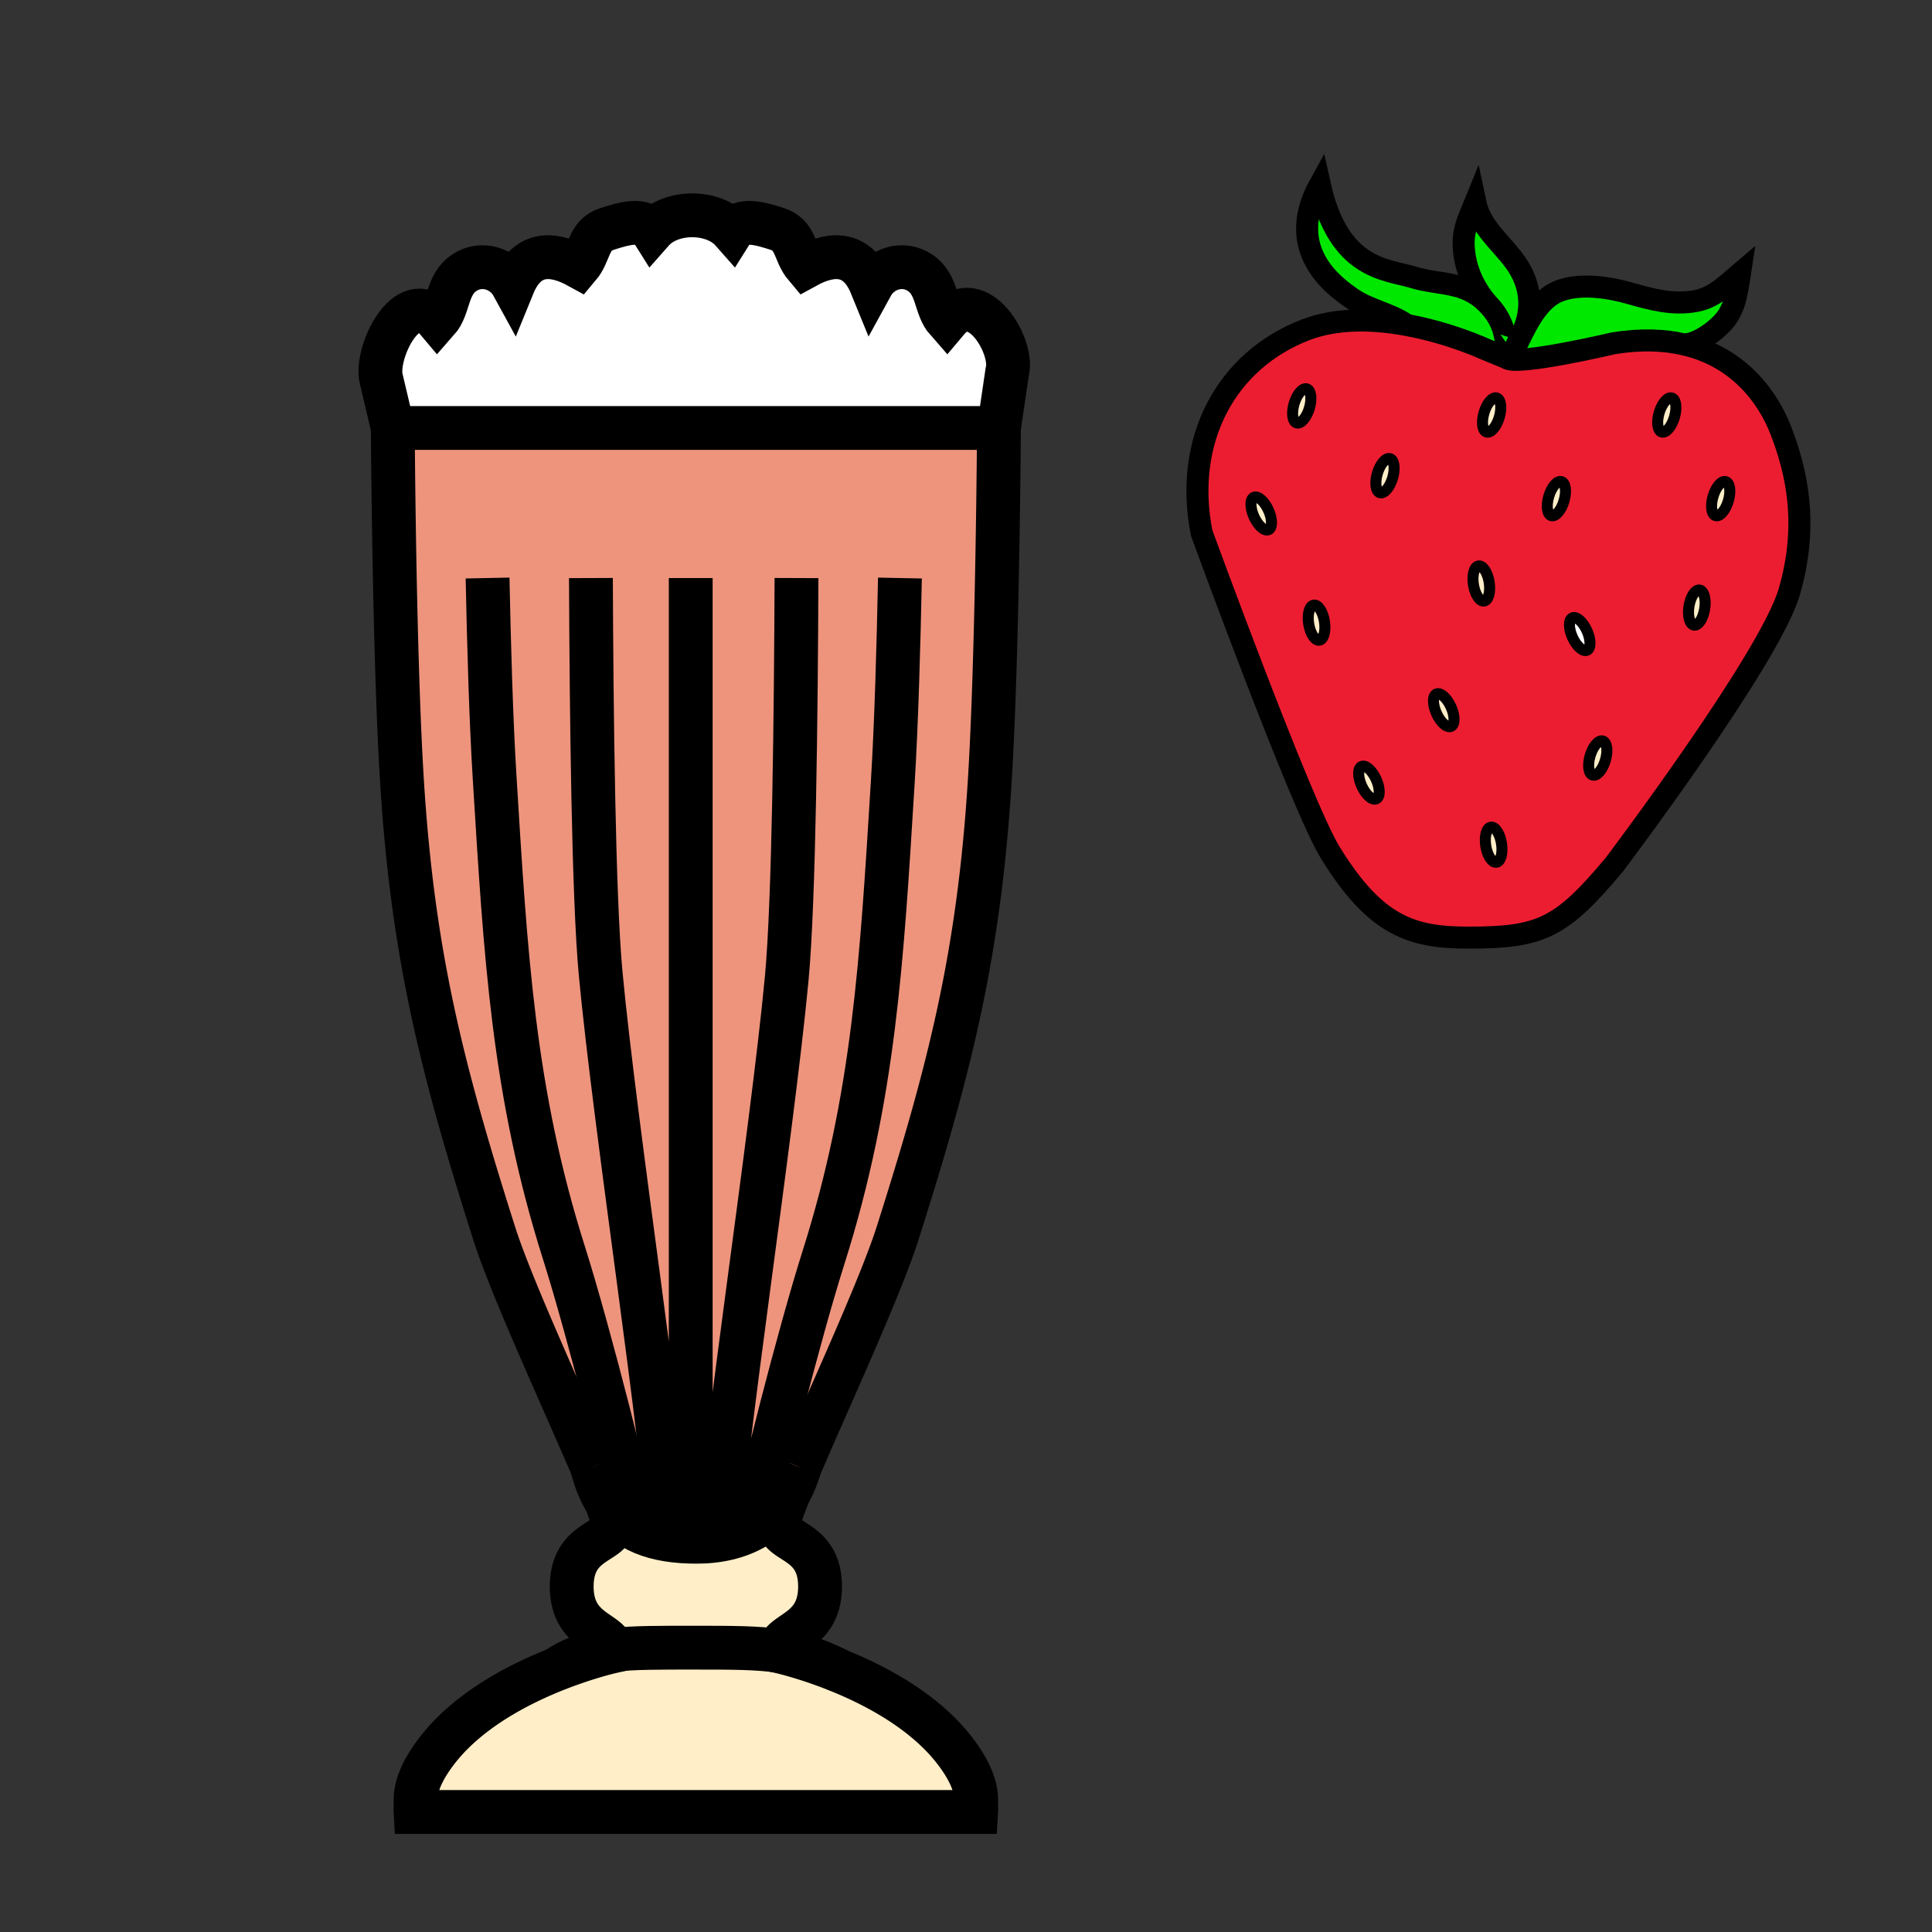 <svg xmlns="http://www.w3.org/2000/svg" width="850.394" height="850.394" viewBox="0 0 850.394 850.394" overflow="visible"><rect x="0" y="0" width="850.394" height="850.394" fill="#333333" stroke="none"/><path d="M416.79 141.183c13.347-15.937 29.653 11.4 26.542 22.554l-3.639 24.643h-266.79l-5.038-21.353c-3.11-11.154 11.343-41.781 24.681-25.844 5.341-6.021 3.875-15.833 11.825-21.136 7.43-4.962 17.185-2.042 21.401 5.671 5.879-14.415 16.589-15.171 28.962-8.356 5.218-6.154 3.904-13.857 12.629-16.637 7.25-2.315 16.013-4.962 19.765 1.002 8.176-9.273 26.912-9.273 35.088 0 3.753-5.964 12.506-3.317 19.766-1.002 8.715 2.779 7.401 10.483 12.628 16.637 12.374-6.815 23.083-6.059 28.963 8.356 4.216-7.713 13.961-10.634 21.391-5.671 7.95 5.303 6.485 15.115 11.826 21.136z" fill="#fff"/><path d="M331.726 672.683c-6.9 3.856-15.294 5.937-25.097 5.937-18.139 0-31.6-4.604-39.795-17.639-1.569-4.112-3.696-9.273-6.201-15.152-.009-.01-.009-.01-.009-.02-12.855-30.163-35.589-79.25-43.123-103.005-22.459-70.78-35.759-121.352-40.58-199.317-3.488-56.347-4.018-155.107-4.018-155.107h266.79s-.539 98.761-4.027 155.107c-4.82 77.965-18.12 128.537-40.57 199.317-7.543 23.755-30.267 72.842-43.123 103.005-.009.028-.019.048-.028.076a493.499 493.499 0 0 0-4.641 11.173c-3.772 6.654-8.99 11.948-15.578 15.625z" fill="#ee947d"/><path d="M429.654 791.945c0 1.796.113 3.678 0 5.625H182.933c-.104-1.947.009-3.829.009-5.625 0-13.517 16.07-28.934 16.07-28.934 13.451-13.451 31.449-22.563 45.92-28.273 14.065-5.548 24.804-7.893 24.804-7.893 0-.208-.01-.406-.028-.604 9.386-1.06 20.947-1.002 36.458-1.002 16.334 0 27.223.037 36.695 1.427v.18s11.816 2.581 26.902 8.744c14.084 5.747 31.014 14.613 43.822 27.422 0 0 16.069 15.417 16.069 28.933z" fill="#ffeec8"/><path d="M331.726 672.683c6.588-3.677 11.807-8.971 15.578-15.625-2.77 6.9-4.443 11.749-4.443 13.526 0 8.838 18.083 6.834 18.083 27.725 0 20.758-17.837 19.718-18.083 28.357-9.472-1.39-20.361-1.427-36.695-1.427-15.512 0-27.072-.058-36.458 1.002-.813-8.187-18.055-7.524-18.055-27.933 0-20.891 18.083-18.887 18.083-27.725 0-1.418-1.068-4.792-2.902-9.604 8.195 13.035 21.656 17.639 39.795 17.639 9.803.001 18.196-2.079 25.097-5.935z" fill="#ffeec8"/><g fill="none" stroke="#000" stroke-width="19.288"><path d="M351.973 645.809c12.855-30.163 35.58-79.25 43.123-103.005 22.45-70.78 35.75-121.352 40.57-199.317 3.488-56.347 4.027-155.107 4.027-155.107H334.032M260.633 645.828c2.505 5.879 4.632 11.04 6.201 15.152 1.833 4.812 2.902 8.186 2.902 9.604 0 8.838-18.083 6.834-18.083 27.725 0 20.408 17.242 19.746 18.055 27.933.019.198.028.396.028.604 0 0-10.738 2.345-24.804 7.893-14.472 5.71-32.47 14.822-45.92 28.273 0 0-16.07 15.417-16.07 28.934 0 1.796-.113 3.678-.009 5.625h246.722c.113-1.947 0-3.829 0-5.625 0-13.517-16.069-28.934-16.069-28.934-12.808-12.809-29.738-21.675-43.822-27.422-15.086-6.163-26.902-8.744-26.902-8.744v-.18c.246-8.64 18.083-7.6 18.083-28.357 0-20.891-18.083-18.887-18.083-27.725 0-1.777 1.673-6.626 4.443-13.526a493.499 493.499 0 0 1 4.641-11.173M334.032 188.379H172.903s.529 98.761 4.018 155.107c4.821 77.965 18.121 128.537 40.58 199.317 7.534 23.755 30.267 72.842 43.123 103.005"/><path d="M279.16 672.786c0-8.848-20.153-87.351-30.882-121.172-22.459-70.771-25.739-131.382-30.56-209.337-1.55-25.04-2.515-58.445-3.11-87.852"/><path d="M351.973 645.809c-.009.028-.019.048-.028.076-1.163 4.055-2.713 7.788-4.641 11.173-3.771 6.654-8.99 11.948-15.578 15.625-6.9 3.856-15.294 5.937-25.097 5.937-18.139 0-31.6-4.604-39.795-17.639-2.609-4.15-4.688-9.16-6.201-15.152-.009-.01-.009-.01-.009-.02M244.932 734.738c7.25-5.01 14.793-7.382 24.775-8.497 9.386-1.06 20.947-1.002 36.458-1.002 16.334 0 27.223.037 36.695 1.427 9.093 1.333 16.882 3.913 26.902 8.914M172.903 188.379l-5.038-21.353c-3.11-11.154 11.343-41.781 24.681-25.844 5.341-6.021 3.875-15.833 11.825-21.136 7.43-4.962 17.185-2.042 21.401 5.671 5.879-14.415 16.589-15.171 28.962-8.356 5.218-6.154 3.904-13.857 12.629-16.637 7.25-2.315 16.013-4.962 19.765 1.002 8.176-9.273 26.912-9.273 35.088 0 3.753-5.964 12.506-3.317 19.766-1.002 8.715 2.779 7.401 10.483 12.628 16.637 12.374-6.815 23.083-6.059 28.963 8.356 4.216-7.713 13.961-10.634 21.391-5.671 7.95 5.303 6.484 15.115 11.825 21.136 13.347-15.937 29.653 11.4 26.542 22.554l-3.639 24.643"/><path d="M260.104 254.434c.236 58.568 1.134 140.475 4.272 173.984 6.438 68.569 28.935 214.318 28.935 241.098M331.527 674.885c0-.511.066-1.248.198-2.202 2.089-15.55 20.56-87.097 30.683-118.971 22.45-70.771 25.73-131.381 30.551-209.336 1.588-25.635 2.562-60.043 3.157-89.941M350.583 254.434c-.217 58.691-1.106 142.167-4.282 176.074-6.428 68.578-28.925 214.327-28.925 241.106M304.03 254.434V676.02"/></g><path fill="none" d="M0 0h850.394v850.394H0z"/><g><path d="M759.585 211.985c1.857.545 2.375 4.347 1.16 8.486s-3.705 7.054-5.563 6.513c-1.856-.549-2.379-4.347-1.159-8.486 1.215-4.144 3.701-7.059 5.562-6.513zM748.102 259.718c1.907.3 2.91 4.009 2.235 8.264-.67 4.264-2.767 7.479-4.675 7.174-1.912-.305-2.915-4.005-2.245-8.264.675-4.264 2.771-7.475 4.685-7.174zM730.293 181.676c1.22-4.139 3.705-7.054 5.563-6.509 1.856.545 2.379 4.342 1.164 8.481-1.22 4.144-3.71 7.059-5.566 6.514-1.853-.545-2.376-4.347-1.161-8.486zM705.478 326.155c1.857.55 2.374 4.342 1.155 8.486-1.211 4.139-3.7 7.054-5.558 6.509s-2.379-4.342-1.159-8.486c1.21-4.135 3.7-7.055 5.562-6.509z" fill="#ffeec8"/><path d="M692.142 280.523c-1.77-3.936-1.77-7.77-.005-8.564 1.77-.79 4.629 1.755 6.397 5.691 1.765 3.94 1.774 7.774.005 8.564-1.76.795-4.629-1.759-6.397-5.691z" fill="#fff"/><path d="M682.86 226.984c-1.853-.549-2.374-4.347-1.154-8.486 1.21-4.144 3.7-7.059 5.557-6.513 1.857.545 2.379 4.347 1.16 8.486-1.211 4.139-3.7 7.053-5.563 6.513zM660.904 371.259c.675 4.259-.328 7.964-2.235 8.269-1.913.296-4.01-2.915-4.68-7.174-.675-4.264.328-7.964 2.24-8.269 1.913-.3 4.005 2.911 4.675 7.174zM658.766 175.167c1.857.545 2.379 4.342 1.159 8.481-1.215 4.144-3.704 7.059-5.562 6.514-1.857-.545-2.374-4.347-1.159-8.486 1.215-4.138 3.704-7.053 5.562-6.509zM655.477 256.285c.675 4.255-.328 7.959-2.236 8.264-1.917.296-4.009-2.91-4.684-7.174-.67-4.264.332-7.964 2.245-8.264 1.907-.304 4.005 2.91 4.675 7.174zM638.68 311.165c1.765 3.936 1.77 7.77.005 8.564-1.765.79-4.629-1.755-6.397-5.696-1.77-3.936-1.774-7.77-.01-8.564 1.769-.79 4.633 1.76 6.402 5.696zM611.822 201.877c1.857.545 2.375 4.342 1.16 8.481-1.215 4.144-3.705 7.058-5.563 6.513-1.856-.545-2.374-4.347-1.159-8.486s3.706-7.053 5.562-6.508zM605.753 343.053c1.765 3.936 1.769 7.765.004 8.56-1.765.79-4.628-1.751-6.397-5.696-1.765-3.931-1.77-7.766-.005-8.56 1.764-.79 4.628 1.76 6.398 5.696z" fill="#ffeec8"/><path d="M688.423 220.471c1.219-4.139.697-7.941-1.16-8.486-1.856-.545-4.347 2.37-5.557 6.513-1.22 4.139-.698 7.937 1.154 8.486 1.863.54 4.352-2.374 5.563-6.513zm10.111 57.179c-1.769-3.936-4.628-6.481-6.397-5.691-1.765.795-1.765 4.629.005 8.564 1.769 3.931 4.638 6.486 6.397 5.691 1.77-.789 1.76-4.623-.005-8.564zm37.321-102.483c-1.857-.545-4.343 2.37-5.563 6.509-1.215 4.139-.692 7.941 1.16 8.486 1.856.545 4.347-2.37 5.566-6.514 1.216-4.138.694-7.935-1.163-8.481zm-157.57 91.184c-1.912.3-2.915 4-2.24 8.264s2.767 7.47 4.68 7.174c1.912-.305 2.91-4.005 2.24-8.264-.675-4.264-2.768-7.474-4.68-7.174zm-49.363-31.745c-8.084-40.951 10.777-75.976 45.802-89.451 13.896-5.345 29.98-4.73 44.01-2.194 19.604 3.534 35.2 10.819 35.2 10.819l9.165 3.77c3.77 3.774 47.146-6.462 47.146-6.462 12.047-1.936 22.358-1.506 31.145.536 24.224 5.622 36.872 23.485 42.411 37.723 7.04 18.104 12.394 41.492 3.773 71.13-8.619 29.639-77.057 120.162-77.057 120.162-23.444 28.021-32.337 32.063-64.128 32.063-24.788 0-40.817-4.85-60.889-37.45-12.776-20.748-56.578-140.646-56.578-140.646zm131.003-50.957c1.22-4.139.698-7.936-1.159-8.481-1.857-.545-4.347 2.37-5.562 6.509-1.215 4.139-.698 7.941 1.159 8.486 1.858.545 4.347-2.371 5.562-6.514zm-6.685 80.9c1.908-.305 2.911-4.009 2.236-8.264-.67-4.264-2.768-7.479-4.675-7.174-1.913.3-2.915 4-2.245 8.264.675 4.264 2.767 7.47 4.684 7.174zm-14.555 55.18c1.765-.794 1.76-4.629-.005-8.564-1.769-3.936-4.633-6.486-6.402-5.696-1.765.794-1.76 4.629.01 8.564 1.768 3.941 4.632 6.486 6.397 5.696zm-25.703-109.37c1.215-4.139.697-7.937-1.16-8.481-1.856-.545-4.347 2.37-5.562 6.509s-.697 7.941 1.159 8.486c1.858.544 4.349-2.371 5.563-6.514zm-7.225 141.254c1.765-.795 1.761-4.625-.004-8.56-1.77-3.936-4.634-6.486-6.398-5.696-1.765.794-1.76 4.629.005 8.56 1.769 3.945 4.632 6.485 6.397 5.696zm-29.416-171.969c1.215-4.139.692-7.937-1.164-8.481-1.857-.545-4.343 2.37-5.563 6.509-1.215 4.139-.692 7.941 1.164 8.486 1.858.544 4.343-2.37 5.563-6.514zm-17.993 53.502c1.765-.794 1.76-4.624-.005-8.564-1.769-3.936-4.633-6.481-6.397-5.691-1.77.795-1.76 4.629.005 8.564 1.768 3.936 4.632 6.486 6.397 5.691zm202.397-12.675c1.215-4.139.697-7.941-1.16-8.486-1.861-.545-4.347 2.37-5.562 6.513-1.22 4.139-.697 7.937 1.159 8.486 1.858.54 4.348-2.374 5.563-6.513zm-10.408 47.511c.675-4.255-.328-7.964-2.235-8.264-1.913-.3-4.01 2.91-4.685 7.174-.67 4.259.333 7.959 2.245 8.264 1.908.305 4.005-2.91 4.675-7.174zm-43.704 66.659c1.219-4.144.702-7.936-1.155-8.486-1.861-.545-4.352 2.375-5.562 6.509-1.22 4.144-.698 7.941 1.159 8.486s4.347-2.37 5.558-6.509zm-47.964 44.887c1.907-.305 2.91-4.01 2.235-8.269-.67-4.264-2.763-7.475-4.675-7.174-1.912.305-2.915 4.005-2.24 8.269.67 4.259 2.767 7.47 4.68 7.174z" fill="#ed1d31"/><path d="M654.387 133.357c-6.135-7.405-10.016-16.302-10.149-26.169-.093-6.804 2.665-11.987 5.132-18.053 2.287 10.865 10.995 17.36 17.171 25.703 5.927 8.005 9.248 18.57 3.945 30.955 3.704-7.248 8.389-14.648 15.359-17.521 9.327-3.834 22.16-1.862 31.532.813 9.627 2.744 18.811 5.266 28.913 3.441 8.219-1.483 13.567-7.086 19.592-12.214-1.866 12.315-2.735 14.011-4.851 17.974-2.956 5.548-13.332 13.304-19.642 13.336-8.786-2.042-19.098-2.471-31.145-.536 0 0-43.377 10.237-47.146 6.462l-9.165-3.77s-15.596-7.285-35.2-10.819l.041-.231c-7.15-4.836-16.223-6.305-23.54-11.285-7.904-5.377-30.212-21.458-14.312-50.144 8.348 37.579 29.353 37.164 41.404 40.836 11.323 3.452 22.248 1.406 32.061 11.222z" fill="#00e800"/><path d="M580.725 281.79c-1.913.295-4.005-2.911-4.68-7.174s.328-7.964 2.24-8.264 4.005 2.91 4.68 7.174c.67 4.258-.328 7.958-2.24 8.264zM575.177 171.163c1.856.545 2.379 4.342 1.164 8.481-1.22 4.144-3.705 7.058-5.563 6.513-1.856-.545-2.379-4.347-1.164-8.486 1.22-4.139 3.705-7.054 5.563-6.508zM558.343 224.582c1.765 3.94 1.77 7.77.005 8.564s-4.629-1.755-6.397-5.691c-1.765-3.936-1.774-7.77-.005-8.564 1.764-.79 4.628 1.755 6.397 5.691z" fill="#ffeec8"/><g fill="none" stroke="#000"><path d="M741.39 151.622c-8.786-2.042-19.098-2.471-31.145-.536 0 0-43.377 10.237-47.146 6.462l-9.165-3.77s-15.596-7.285-35.2-10.819c-14.029-2.536-30.114-3.15-44.01 2.194-35.024 13.475-53.886 48.5-45.802 89.451 0 0 43.802 119.898 56.579 140.645 20.071 32.6 36.101 37.45 60.889 37.45 31.791 0 40.684-4.042 64.128-32.063 0 0 68.438-90.523 77.057-120.162 8.62-29.638 3.267-53.027-3.773-71.13-5.54-14.237-18.189-32.1-42.412-37.722z" stroke-width="9.7"/><path d="M666.06 154.856c1.358-2.726 2.8-5.881 4.426-9.063 3.704-7.248 8.389-14.648 15.359-17.521 9.327-3.834 22.16-1.862 31.532.813 9.627 2.744 18.811 5.266 28.913 3.441 8.219-1.483 13.567-7.086 19.592-12.214-1.866 12.315-2.735 14.011-4.851 17.974-2.956 5.548-13.332 13.304-19.642 13.336h-.069" stroke-width="9.7"/><path d="M654.387 133.357c-6.135-7.405-10.016-16.302-10.149-26.169-.093-6.804 2.665-11.987 5.132-18.053 2.287 10.865 10.995 17.36 17.171 25.703 5.927 8.005 9.248 18.57 3.945 30.955l-.056.134" stroke-width="9.7"/><ellipse transform="rotate(16.356 609.623 209.37)" cx="609.622" cy="209.373" rx="3.503" ry="7.816" stroke-width="4.85"/><path d="M576.341 179.644c-1.22 4.144-3.705 7.058-5.563 6.513-1.856-.545-2.379-4.347-1.164-8.486 1.22-4.139 3.705-7.054 5.563-6.509 1.856.546 2.379 4.343 1.164 8.482zM582.965 273.525c.67 4.259-.328 7.959-2.24 8.264-1.913.295-4.005-2.911-4.68-7.174s.328-7.964 2.24-8.264 4.005 2.91 4.68 7.174zM558.343 224.582c1.765 3.94 1.77 7.77.005 8.564s-4.629-1.755-6.397-5.691c-1.765-3.936-1.774-7.77-.005-8.564 1.764-.79 4.628 1.755 6.397 5.691zM688.423 220.471c-1.211 4.139-3.7 7.054-5.563 6.513-1.853-.549-2.374-4.347-1.154-8.486 1.21-4.144 3.7-7.059 5.557-6.513 1.857.545 2.379 4.347 1.16 8.486zM659.925 183.649c-1.215 4.144-3.704 7.059-5.562 6.514-1.857-.545-2.374-4.347-1.159-8.486s3.704-7.054 5.562-6.509c1.857.545 2.379 4.342 1.159 8.481zM655.477 256.285c.675 4.255-.328 7.959-2.236 8.264-1.917.296-4.009-2.91-4.684-7.174-.67-4.264.332-7.964 2.245-8.264 1.907-.304 4.005 2.91 4.675 7.174zM660.904 371.259c.675 4.259-.328 7.964-2.235 8.269-1.913.296-4.01-2.915-4.68-7.174-.675-4.264.328-7.964 2.24-8.269 1.913-.3 4.005 2.911 4.675 7.174zM638.68 311.165c1.765 3.936 1.77 7.77.005 8.564-1.765.79-4.629-1.755-6.397-5.696-1.77-3.936-1.774-7.77-.01-8.564 1.769-.79 4.633 1.76 6.402 5.696zM605.753 343.053c1.765 3.936 1.769 7.765.004 8.56-1.765.79-4.628-1.751-6.397-5.696-1.765-3.931-1.77-7.766-.005-8.56 1.764-.79 4.628 1.76 6.398 5.696zM760.745 220.471c-1.215 4.139-3.705 7.054-5.563 6.513-1.856-.549-2.379-4.347-1.159-8.486 1.215-4.144 3.7-7.059 5.562-6.513 1.857.545 2.375 4.347 1.16 8.486zM706.633 334.641c-1.211 4.139-3.7 7.054-5.558 6.509s-2.379-4.342-1.159-8.486c1.21-4.134 3.7-7.054 5.562-6.509 1.857.55 2.374 4.342 1.155 8.486z" stroke-width="4.85"/><path d="M618.774 142.729c-7.15-4.836-16.223-6.305-23.54-11.285-7.904-5.377-30.212-21.458-14.312-50.144 8.348 37.579 29.353 37.164 41.404 40.836 11.322 3.451 22.247 1.404 32.06 11.221 3.34 3.335 5.77 6.915 7.243 11.433.601 1.829 1.432 6.546 1.598 6.43" stroke-width="9.7"/><path d="M737.02 183.649c-1.22 4.144-3.71 7.059-5.566 6.514-1.853-.545-2.375-4.347-1.16-8.486 1.22-4.139 3.705-7.054 5.563-6.509 1.855.545 2.377 4.342 1.163 8.481zM750.337 267.982c.675-4.255-.328-7.964-2.235-8.264-1.913-.3-4.01 2.91-4.685 7.174-.67 4.259.333 7.959 2.245 8.264 1.908.305 4.005-2.91 4.675-7.174zM698.534 277.65c1.765 3.94 1.774 7.774.005 8.564-1.76.794-4.629-1.76-6.397-5.691-1.77-3.936-1.77-7.77-.005-8.564 1.769-.79 4.629 1.755 6.397 5.691z" stroke-width="4.85"/></g></g></svg>